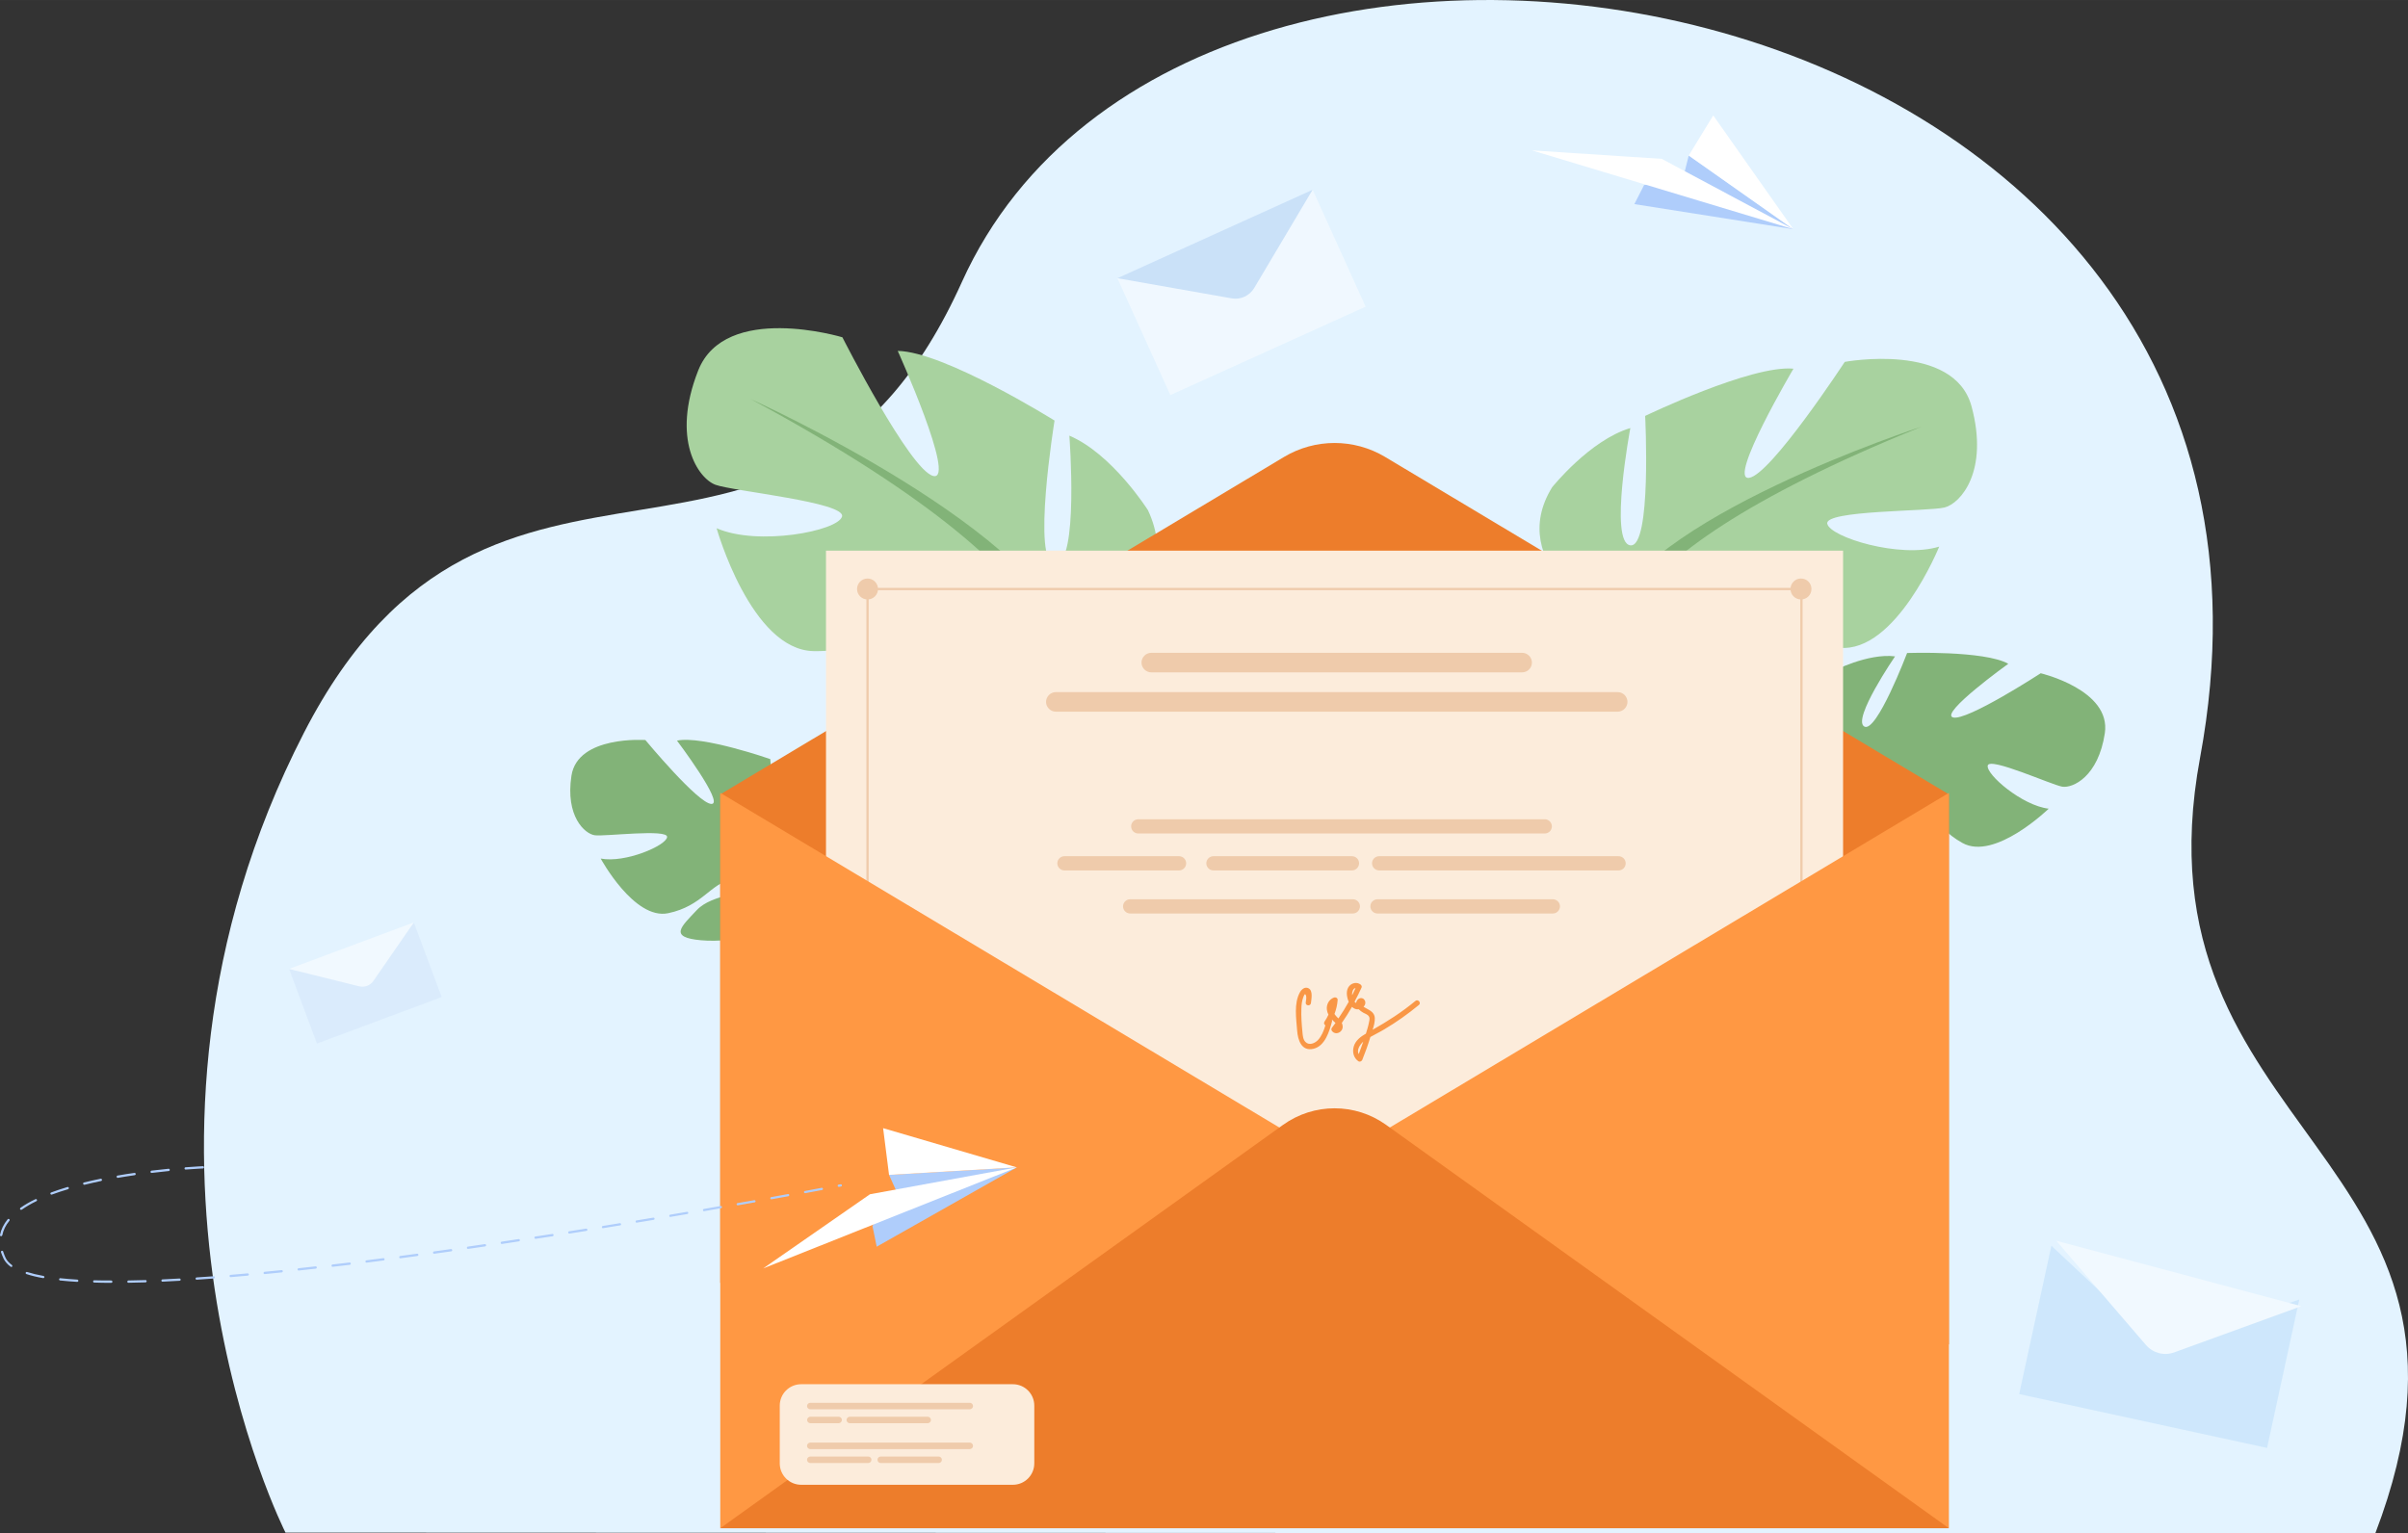 <svg xmlns="http://www.w3.org/2000/svg" id="_&#x421;&#x43B;&#x43E;&#x439;_1" data-name="&#x421;&#x43B;&#x43E;&#x439; 1" width="859.69mm" height="547.59mm" viewBox="0 0 2436.93 1552.21"><rect x="0" y="0" width="2436.93" height="1552.21" fill="#333333" stroke="none"/><path d="m288.92,1551.41s-197.5-388.7,18.6-809.5c191.8-373.4,494.4-76.5,665.9-456.4,233.9-518,1400.9-315.7,1253.1,481.4-71.5,385.7,324.6,399.8,177.3,785.3l-2114.9-.8Z" fill="#e3f3ff"></path><g><path d="m1851.82,774.71s-46.2-61.2,2.9-95.2c0,0,35.4-18.5,63.1-15.1,0,0-43.6,63.7-31.2,71,12.3,7.4,43.4-74.4,43.4-74.4,0,0,78.1-2.7,102.4,10.9,0,0-69.8,50.2-56,54.3s88.8-44.7,88.8-44.7c0,0,71.5,16.8,64.9,60.7s-32.4,55.9-43.2,54.1c-10.9-1.9-73.4-30.3-75.3-21.4-2,8.9,34.8,40.6,61.7,43.7,0,0-54.5,53-87.3,34.7-32.9-18.3-34.1-44.2-54.6-55.2s-38.5-12.1-30.4-1.7c8.1,10.4,45.7,22.3,56.5,44.4,10.7,22.1,20.7,37.2-14,29.7s-90.1-36.7-90.7-66.2l-1-29.6Z" fill="#82b378"></path><g><path d="m2094.52,741.11s-195.8-19.8-242.7,33.6c0,0-11.4,28.1-42.5,52.4l-5.4,12.2s36.3-33.7,48.6-35.2c-.1.1-14.8-70.6,242-63Z" fill="#82b378"></path><path d="m1809.22,827.21s-44.1,28.5-50.5,84l7.6,1.2s17.1-56.7,42.8-77.7c25.8-21.1.1-7.5.1-7.5Z" fill="#82b378"></path></g></g><g><path d="m1625.32,628.41s-102.4-57.3-54.6-135.1c0,0,38.2-47.8,79.2-60,0,0-21.8,116,0,118.7s15-131,15-131c0,0,107.8-51.9,150.1-47.8,0,0-66.9,113.3-45,110.5,21.8-2.7,96.9-117.4,96.9-117.4,0,0,110.5-20.5,128.3,45,17.7,65.5-10.9,98.3-27.3,102.4s-121.5,2.7-118.7,16.4c2.7,13.6,73.7,35.5,113.3,23.2,0,0-43.7,107.8-101,102.4-57.3-5.5-75.1-40.9-110.5-43.7-35.5-2.7-61.4,6.8-43.7,16.4,17.7,9.6,77.8,3.1,106.4,27.5,28.7,24.4,51.9,39.4-1.4,50.3-53.2,10.9-148.8,4.1-167.9-36.8l-19.1-41Z" fill="#a8d29f"></path><g><path d="m1944.62,431.91s-286.6,92.8-319.3,196.5c0,0,1.4,46.4-27.3,99.6v20.5s30-69.6,46.4-79.2c0,.1-64.2-90,300.2-237.4Z" fill="#82b378"></path><path d="m1598.02,728.11s-44.2,67.1-19,148.8l11.4-3.1s-11-90,12.1-135.2-4.5-10.5-4.5-10.5Z" fill="#82b378"></path></g></g><g><path d="m1085.52,657.81s119.1-50.4,76.2-141.4c0,0-36.1-57-79.5-75.4,0,0,9.9,129.8-14.4,130.1s-.6-145.4-.6-145.4c0,0-111.9-69.9-158.7-70.5,0,0,59.6,132.2,36,126.6-23.6-5.6-92-140.4-92-140.4,0,0-118.7-35.8-146,33.8-27.4,69.6.1,109,17.5,115.5s132.8,17.7,128.1,32.3c-4.6,14.6-85.1,30-126.9,11.7,0,0,34.8,123.4,98.3,124.4s87.2-35.8,126.4-34.5c39.2,1.3,66.5,14.9,45.9,23.2s-85.6-6-120,17.2-61.6,36.9-4.6,55.3c57,18.4,162.5,22.5,188.4-20l25.9-42.5Z" fill="#a8d29f"></path><g><path d="m759.42,403.81s302.8,136.4,326.1,254.1c0,0-7.1,50.7,17.8,112.5l-2.5,22.4s-24.5-79.9-41.3-92.4c.1,0,81.3-91-300.1-296.6Z" fill="#82b378"></path><path d="m1103.42,770.31s40.3,78.9,2.8,165.4l-12.1-4.7s23-97.3,3.1-149.7c-19.8-52.4,6.2-11,6.2-11Z" fill="#82b378"></path></g></g><path d="m841.22,950.31c-21-30.4-23.4-58.6-23.4-58.6,0,0,58.2-41.8,23.9-85.8,0,0-26.5-26.4-52.2-31.1,0,0,21.2,69,8.1,72.1-13.1,3.2-18.1-78.5-18.1-78.5,0,0-69-24.1-94.4-18.7,0,0,48.4,64.2,34.9,64.1-13.4-.2-66.9-64.7-66.9-64.7,0,0-68.5-4.9-74.8,36.1-6.3,41,13.4,58.9,23.6,60.3,10.2,1.4,74-6.7,73.2,1.8-.7,8.5-42.3,26.6-67.2,21.8,0,0,33.9,62.5,68.3,55.3,34.4-7.2,42.8-30,64.1-34.1,21.4-4.1,37.8-.1,27.6,7-10.1,7-47,7.2-62.8,24-15.7,16.8-28.8,27.5,4.3,30.5,33.1,3,90.6-7.7,99.4-33.9.4-1.1.7-2.2,1.1-3.3-.5,2.1-1.1,3.3-1.1,3.3,6.4,2.8,17.2,18.4,24.8,30.4,1.1,2.1,2.9,4.9,5.4,8.7h0c1,1.7,1.9,3.2,2.5,4.2,14.6,27.2,14.1,77.1,14.1,77.1l7.1,1.1c10-51.3-21.5-89.1-21.5-89.1Z" fill="#82b378"></path><g><path d="m728.92,804.11l570.6-341.6c31.5-18.8,70.7-18.8,102.2,0l570.6,341.6v556.8l-1243.4-62.3v-494.5h0Z" fill="#ed7d2b"></path><rect x="835.92" y="557.41" width="1029.3" height="889.6" fill="#fcecdb"></rect><g><circle cx="877.95" cy="596.22" r="10.6" fill="#efcbab"></circle><path d="m1812.02,596.21c0-5.8,4.7-10.6,10.6-10.6s10.6,4.7,10.6,10.6-4.7,10.6-10.6,10.6-10.6-4.7-10.6-10.6Z" fill="#efcbab"></path><rect x="877.92" y="595.11" width="944.7" height="2.3" fill="#efcbab"></rect><rect x="876.82" y="592.01" width="2.3" height="944.7" fill="#efcbab"></rect><rect x="1821.92" y="592.01" width="2.3" height="944.7" fill="#efcbab"></rect></g><g><polygon points="1972.32 802.61 1972.32 1546.91 728.92 1546.91 728.92 802.61 1350.62 1174.81 1972.32 802.61" fill="#ff9843"></polygon><path d="m728.92,1547.01l569.5-408.3c31.2-22.4,73.2-22.4,104.4,0l569.5,408.3H728.92Z" fill="#ed7d2b"></path></g><path d="m1540.42,680.61h-375.3c-5.4,0-9.9-4.5-9.9-9.9h0c0-5.4,4.5-9.9,9.9-9.9h375.3c5.4,0,9.9,4.5,9.9,9.9h0c0,5.5-4.5,9.9-9.9,9.9Z" fill="#efcbab"></path><path d="m1637.12,720.41h-568.6c-5.4,0-9.9-4.5-9.9-9.9h0c0-5.4,4.5-9.9,9.9-9.9h568.6c5.5,0,9.9,4.5,9.9,9.9h0c0,5.4-4.5,9.9-9.9,9.9Z" fill="#efcbab"></path><g><path d="m1563.32,843.71h-411.4c-3.9,0-7.2-3.2-7.2-7.2h0c0-3.9,3.2-7.2,7.2-7.2h411.4c3.9,0,7.2,3.2,7.2,7.2h0c0,4-3.2,7.2-7.2,7.2Z" fill="#efcbab"></path><g><path d="m1193.22,881.11h-116c-3.9,0-7.2-3.2-7.2-7.2h0c0-3.9,3.2-7.2,7.2-7.2h116c3.9,0,7.2,3.2,7.2,7.2h0c0,4-3.3,7.2-7.2,7.2Z" fill="#efcbab"></path><path d="m1368.22,881.11h-140.2c-3.9,0-7.2-3.2-7.2-7.2h0c0-3.9,3.2-7.2,7.2-7.2h140.2c3.9,0,7.2,3.2,7.2,7.2h0c-.1,4-3.3,7.2-7.2,7.2Z" fill="#efcbab"></path><path d="m1638.02,881.11h-242.3c-3.9,0-7.2-3.2-7.2-7.2h0c0-3.9,3.2-7.2,7.2-7.2h242.3c3.9,0,7.2,3.2,7.2,7.2h0c0,4-3.2,7.2-7.2,7.2Z" fill="#efcbab"></path></g><g><path d="m1369.12,924.71h-225.4c-3.9,0-7.2-3.2-7.2-7.2h0c0-3.9,3.2-7.2,7.2-7.2h225.4c3.9,0,7.2,3.2,7.2,7.2h0c-.1,4-3.3,7.2-7.2,7.2Z" fill="#efcbab"></path><path d="m1571.52,924.71h-177.5c-3.9,0-7.2-3.2-7.2-7.2h0c0-3.9,3.2-7.2,7.2-7.2h177.5c3.9,0,7.2,3.2,7.2,7.2h0c-.1,4-3.3,7.2-7.2,7.2Z" fill="#efcbab"></path></g></g><path d="m1432.42,1013.21c-13.6,11.3-28.1,20.6-43.3,29.2,1.3-4,2.4-8.3,2.2-12-.3-5.2-4.4-7.4-8.5-9.6-1-.5-2-1.1-2.9-1.7,1.6-1.6,2.4-3.7,1.4-6.1-1.7-3.9-6.6-3.3-8.3.3-.3.7-.5,1.3-.6,2-.7-.4-1.2-.7-1.6-1.3,2.5-4.7,4.9-9.5,7.1-14.3.5-1.1-.1-2.4-1-3.1-3.6-2.7-8.6-1.8-11.5,1.6-3.5,4.1-2.6,10.3-.9,14.9.1.3.2.6.4,1-3.2,5.8-6.7,11.4-10.4,16.8-.3-.4-.7-.7-1.1-1-1-.9-2-2.2-2.9-3.5,1.7-4.4,2.8-9.1,3.2-14,.2-2.2-2-3.2-3.8-2.6-5,1.9-7.7,7-7.1,12.2.2,1.8.8,3.5,1.6,5.1-1.1,2.4-2.4,4.8-4,7.1-1,1.5-.3,3,.9,3.7-1.6,5.5-3.9,11.1-7.6,15-3.1,3.2-8.9,5.7-12.6,1.8-2.4-2.4-2.7-6.5-3-9.7-.8-7.9-1.4-16.1-1.1-24,.1-3.8.5-7.6,1.8-11.1.8-2.2,1.9-5.6,3-1.7.5,1.9-.2,4.8-.4,6.7-.3,3.4,4.9,3.8,5.3.4.4-4,2.2-12.3-2.3-14.8-3.7-2.1-7.2.9-8.9,4-6.2,11.2-3.7,26.5-2.8,38.6.7,9.7,4.4,21.5,16.7,18.5,11.6-2.9,15.9-17.5,18.6-27.6.2-.6.1-1.2-.1-1.7,0-.1.1-.2.1-.2l1.5,1.5c.7.6,1.3,1.2,2,1.9-1.2,1.7-2.5,3.4-3.7,5-.7.9-.5,2.4.2,3.2,3.9,4.7,10.9,1.2,10.8-4.6,0-1.3-.4-2.5-.9-3.6,3.7-5.3,7.1-10.7,10.3-16.3,1.7,1.6,3.8,2.7,6.3,2.5.2,0,.4,0,.5-.1,1.4,1.4,3,2.6,4.6,3.5,1.5.8,3.2,1.4,4.6,2.5,2.5,2.1,1.8,4.4,1.2,7.3-.7,3.8-1.9,7.7-3.1,11.4-5.3,3-10.5,6.9-12.3,13-1.6,5.6-.2,11.5,4.6,14.9,1.4,1,3.3.2,4-1.3,3-7.4,5.7-14.9,8-22.5.1-.2.2-.5.2-.7,4.7-2.7,9.6-5,14.2-7.8,12.3-7.3,24-15.6,35-24.7,2.5-2.2-1-6.2-3.6-4Zm-64.1-7c0-2.1,1.1-6,3.5-5.9-1.1,2.4-2.2,4.7-3.4,7.1-.1-.5-.1-.9-.1-1.2Zm6.7,60.9c-2.2-4.2,1-9.3,4.6-12.7-1.5,4.3-3,8.6-4.6,12.7Z" fill="#f99746"></path></g><g fill="none" opacity=".5"><polygon points="1328.42 192.11 1382.02 310.41 1184.42 399.91 1130.82 281.61 1256.42 296.01 1328.42 192.11" fill="#fdfeff"></polygon><path d="m1130.82,281.61l197.5-89.5-59.1,99.5c-4.7,7.8-13.7,12-22.7,10.4l-115.7-20.4Z" fill="#b1cff2"></path></g><g fill="none" opacity=".5"><polygon points="418.82 933.71 447.02 1009.31 320.72 1056.41 292.52 980.81 369.72 995.11 418.82 933.71" fill="#d2e4f9"></polygon><path d="m292.52,980.81l126.3-47.1-40.9,59.2c-3.2,4.7-9,6.9-14.5,5.5l-70.9-17.6Z" fill="#fff"></path></g><g fill="none" opacity=".5"><polygon points="2326.92 1315.51 2294.32 1465.71 2043.42 1411.21 2076.02 1261.01 2185.22 1363.41 2326.92 1315.51" fill="#b9dcf9"></polygon><path d="m2081.02,1256.01l248,66.2-128.7,46.8c-10.2,3.7-21.5.7-28.6-7.5l-90.7-105.5Z" fill="#fff"></path></g><g><path d="m112.62,1298.61h0c-6,0-11.8-.1-17.3-.3-.6,0-1.1-.5-1.1-1.2,0-.6.5-1.1,1.2-1.1,5.5.2,11.3.2,17.2.2.6,0,1.1.5,1.1,1.2.1.7-.5,1.2-1.1,1.2Zm17.3-.1c-.6,0-1.1-.5-1.1-1.1s.5-1.2,1.1-1.2c5.5-.1,11.3-.2,17.3-.4.7-.1,1.2.5,1.2,1.1s-.5,1.2-1.1,1.2c-6,.2-11.8.3-17.4.4h0Zm-51.8-.9h0c-6.2-.4-12-.8-17.3-1.4-.6-.1-1.1-.6-1-1.3.1-.6.6-1.1,1.3-1,5.3.6,11.1,1,17.1,1.4.6,0,1.1.6,1.1,1.2-.1.7-.6,1.1-1.2,1.1Zm86.3-.2c-.6,0-1.1-.5-1.1-1.1s.5-1.2,1.1-1.2c5.5-.3,11.3-.6,17.2-.9.6,0,1.2.4,1.2,1.1,0,.6-.4,1.2-1.1,1.2-5.8.3-11.7.6-17.3.9q.1,0,0,0Zm34.6-2c-.6,0-1.1-.5-1.1-1.1s.4-1.2,1.1-1.2c5.7-.4,11.4-.8,17.2-1.2.6,0,1.2.4,1.2,1.1,0,.6-.4,1.2-1.1,1.2-5.8.4-11.6.8-17.3,1.2h0Zm-155.2-1.6h-.2c-6.4-1.1-12-2.5-16.9-4.1-.6-.2-.9-.8-.7-1.4.2-.6.8-.9,1.4-.7,4.8,1.5,10.4,2.9,16.6,4,.6.1,1,.7.9,1.3-.1.6-.5.9-1.1.9Zm189.6-1c-.6,0-1.1-.5-1.1-1.1-.1-.6.4-1.2,1-1.2,5.7-.5,11.4-1,17.2-1.5.6-.1,1.2.4,1.3,1s-.4,1.2-1,1.3c-5.9.5-11.6,1-17.4,1.5q.1,0,0,0Zm34.4-3.1c-.6,0-1.1-.4-1.1-1-.1-.6.4-1.2,1-1.3,5.7-.6,11.4-1.1,17.2-1.7.6-.1,1.2.4,1.3,1s-.4,1.2-1,1.3c-5.8.6-11.5,1.2-17.2,1.7h-.2Zm34.4-3.6c-.6,0-1.1-.4-1.1-1-.1-.6.4-1.2,1-1.3,5.7-.6,11.4-1.2,17.2-1.9.6-.1,1.2.4,1.3,1s-.4,1.2-1,1.3c-5.8.6-11.5,1.3-17.2,1.9h-.2Zm-290.7-3.6c-.2,0-.5-.1-.7-.2-3.3-2.4-5.7-5.2-7.2-8.2-1-2.2-1.9-4.4-2.6-6.5-.2-.6.1-1.3.8-1.4.6-.2,1.3.1,1.4.8.6,2,1.5,4.1,2.4,6.2,1.2,2.6,3.4,5.1,6.4,7.3.5.4.6,1.1.3,1.6-.1.3-.5.4-.8.4Zm325.1-.2c-.6,0-1.1-.4-1.1-1-.1-.6.4-1.2,1-1.3,5.7-.7,11.4-1.3,17.2-2,.6-.1,1.2.4,1.3,1s-.4,1.2-1,1.3c-5.7.7-11.5,1.4-17.2,2h-.2Zm34.3-4.2c-.6,0-1.1-.4-1.1-1-.1-.6.4-1.2,1-1.3,5.7-.7,11.4-1.4,17.1-2.2.6-.1,1.2.4,1.3,1s-.4,1.2-1,1.3c-5.7.7-11.4,1.5-17.1,2.2h-.2Zm34.2-4.4c-.6,0-1.1-.4-1.1-1-.1-.6.4-1.2,1-1.3,5.7-.8,11.4-1.5,17.1-2.3.6-.1,1.2.4,1.3,1s-.4,1.2-1,1.3c-5.7.8-11.4,1.5-17.1,2.3h-.2Zm34.2-4.6c-.6,0-1.1-.4-1.1-1-.1-.6.4-1.2,1-1.3,5.7-.8,11.4-1.6,17.1-2.4.6-.1,1.2.3,1.3,1,.1.6-.3,1.2-1,1.3-5.7.8-11.4,1.6-17.1,2.4h-.2Zm34.3-4.9c-.6,0-1.1-.4-1.1-1-.1-.6.3-1.2,1-1.3,5.7-.8,11.4-1.6,17.1-2.5.6-.1,1.2.3,1.3,1,.1.6-.3,1.2-1,1.3-5.7.8-11.4,1.7-17.1,2.5h-.2Zm34.2-5c-.6,0-1.1-.4-1.1-1-.1-.6.3-1.2,1-1.3,5.7-.9,11.4-1.7,17.1-2.6.6-.1,1.2.3,1.3,1,.1.6-.3,1.2-1,1.3-5.7.9-11.4,1.7-17.1,2.6h-.2Zm34.1-5.2c-.6,0-1-.4-1.1-1s.3-1.2,1-1.3c5.7-.9,11.4-1.8,17.1-2.6.6-.1,1.2.3,1.3,1,.1.6-.3,1.2-1,1.3-5.7.9-11.4,1.8-17.1,2.6h-.2Zm-540.8-2.6h-.2c-.6-.1-1-.7-.9-1.4,1.1-5.5,3.7-10.8,7.7-15.7.4-.5,1.1-.6,1.6-.2s.6,1.1.2,1.6c-3.8,4.6-6.2,9.6-7.2,14.7-.2.6-.7,1-1.2,1Zm575-2.7c-.6,0-1-.4-1.1-1s.3-1.2,1-1.3c5.7-.9,11.4-1.8,17.1-2.7.6-.1,1.2.3,1.3,1,.1.6-.3,1.2-1,1.3-5.6.9-11.3,1.8-17.1,2.7h-.2Zm34.1-5.4c-.6,0-1-.4-1.1-1s.3-1.2,1-1.3c5.7-.9,11.4-1.9,17.1-2.8.6-.1,1.2.3,1.3.9s-.3,1.2-.9,1.3c-5.6.9-11.3,1.9-17.1,2.8q-.2.1-.3.1Zm34.1-5.6c-.6,0-1-.4-1.1-1s.3-1.2.9-1.3c5.8-1,11.4-1.9,17-2.8.6-.1,1.2.3,1.3.9s-.3,1.2-.9,1.3c-5.6.9-11.3,1.9-17,2.8q-.1.1-.2.1Zm34.1-5.8c-.6,0-1-.4-1.1-1s.3-1.2.9-1.3c5.8-1,11.5-1.9,17-2.9.6-.1,1.2.3,1.3.9.1.6-.3,1.2-.9,1.3-5.6,1-11.3,1.9-17,2.9q-.1.1-.2.1Zm34.1-5.8c-.5,0-1-.4-1.1-1s.3-1.2.9-1.3c5.8-1,11.5-2,17-3,.6-.1,1.2.3,1.3.9.1.6-.3,1.2-.9,1.3-5.5,1-11.2,2-17,3-.1.1-.2.1-.2.1Zm-691.2-1.4c-.4,0-.7-.2-.9-.5-.4-.5-.2-1.2.3-1.6,4.3-3,9.4-6,15.1-8.7.6-.3,1.3,0,1.5.5.3.6,0,1.3-.5,1.5-5.6,2.7-10.5,5.6-14.8,8.6-.3.1-.5.2-.7.2Zm725.2-4.6c-.5,0-1-.4-1.1-.9-.1-.6.3-1.2.9-1.3,5.9-1,11.6-2.1,17-3,.6-.1,1.2.3,1.3.9.1.6-.3,1.2-.9,1.3-5.5,1-11.2,2-17,3h-.2Zm34.1-6.1c-.5,0-1-.4-1.1-.9-.1-.6.3-1.2.9-1.3,6-1.1,11.7-2.1,17-3.1.6-.1,1.2.3,1.3.9.1.6-.3,1.2-.9,1.3-5.3,1-11,2-17,3.1h-.2Zm-728.5-4.7c-.5,0-.9-.3-1.1-.7-.2-.6.1-1.3.7-1.5,5.1-1.9,10.6-3.7,16.5-5.5.6-.2,1.3.2,1.4.8.2.6-.2,1.2-.8,1.4-5.8,1.7-11.3,3.6-16.3,5.4-.1.1-.2.1-.4.1Zm762.6-1.5c-.5,0-1-.4-1.1-.9-.1-.6.3-1.2.9-1.3,6.5-1.2,12.2-2.3,17-3.2.6-.1,1.2.3,1.3.9.1.6-.3,1.2-.9,1.3-4.8.9-10.6,2-17,3.2h-.2Zm34.1-6.4c-.5,0-1-.4-1.1-.9-.1-.6.3-1.2.9-1.3,1.2-.2,1.8-.4,2-.4.7-.2,1.4.4,1.4,1.1,0,1-.1,1-2.9,1.5-.2,0-.3,0-.3,0Zm-763.6-2.1c-.5,0-1-.4-1.1-.9-.2-.6.2-1.2.8-1.4,5.4-1.3,11.1-2.6,16.9-3.8.6-.1,1.2.3,1.4.9.1.6-.3,1.2-.9,1.4-5.8,1.2-11.5,2.5-16.8,3.8h-.3Zm33.9-7c-.6,0-1-.4-1.1-1s.3-1.2.9-1.3c5.5-1,11.3-1.9,17.1-2.7.6-.1,1.2.3,1.3,1,.1.6-.3,1.2-1,1.3-5.8.8-11.6,1.8-17.1,2.7.1,0,0,0-.1,0Zm34.3-5c-.6,0-1.1-.4-1.1-1-.1-.6.4-1.2,1-1.3,5.7-.7,11.5-1.3,17.2-1.9.6-.1,1.2.4,1.3,1,.1.6-.4,1.2-1,1.3-5.7.6-11.5,1.2-17.2,1.9h-.2Zm34.4-3.4c-.6,0-1.1-.5-1.1-1.1s.4-1.2,1.1-1.2c10.7-.8,17.3-1.1,17.4-1.1.6-.1,1.2.5,1.2,1.1s-.5,1.2-1.1,1.2c-.1,0-6.7.3-17.5,1.1q.1,0,0,0Z" fill="#afcdfb"></path><g><polygon points="887.22 1262.01 1029.02 1181.71 899.72 1189.31 909.62 1211.21 882.92 1240.81 887.22 1262.01" fill="#afcdfb"></polygon><polygon points="1029.02 1181.71 880.42 1208.91 772.32 1284.01 1029.02 1181.71" fill="#fff"></polygon><polygon points="899.72 1189.31 1029.02 1181.71 893.72 1142.01 899.72 1189.31" fill="#fff"></polygon></g></g><g><polygon points="1654.02 206.61 1814.92 232.01 1709.02 157.41 1703.22 180.71 1663.82 187.31 1654.02 206.61" fill="#afcdfb"></polygon><polygon points="1814.92 232.01 1681.72 160.81 1550.32 152.21 1814.92 232.01" fill="#fff"></polygon><polygon points="1709.02 157.41 1814.92 232.01 1733.82 116.81 1709.02 157.41" fill="#fff"></polygon></g><g><path d="m1025.02,1503.01h-214.2c-12,0-21.7-9.7-21.7-21.7v-58.4c0-12,9.7-21.7,21.7-21.7h214.2c12,0,21.7,9.7,21.7,21.7v58.4c0,12-9.7,21.7-21.7,21.7Z" fill="#fcecdb"></path><g><path d="m981.42,1426.61h-161.4c-1.8,0-3.3-1.5-3.3-3.3h0c0-1.8,1.5-3.3,3.3-3.3h161.4c1.8,0,3.3,1.5,3.3,3.3h0c0,1.8-1.5,3.3-3.3,3.3Z" fill="#efcbab"></path><path d="m848.72,1440.71h-28.6c-1.8,0-3.3-1.5-3.3-3.3h0c0-1.8,1.5-3.3,3.3-3.3h28.6c1.8,0,3.3,1.5,3.3,3.3h0c-.1,1.8-1.5,3.3-3.3,3.3Z" fill="#efcbab"></path><path d="m938.82,1440.71h-78.8c-1.8,0-3.3-1.5-3.3-3.3h0c0-1.8,1.5-3.3,3.3-3.3h78.8c1.8,0,3.3,1.5,3.3,3.3h0c0,1.8-1.5,3.3-3.3,3.3Z" fill="#efcbab"></path></g><g><path d="m981.42,1466.91h-161.4c-1.8,0-3.3-1.5-3.3-3.3h0c0-1.8,1.5-3.3,3.3-3.3h161.4c1.8,0,3.3,1.5,3.3,3.3h0c0,1.8-1.5,3.3-3.3,3.3Z" fill="#efcbab"></path><path d="m878.62,1481.01h-58.6c-1.8,0-3.3-1.5-3.3-3.3h0c0-1.8,1.5-3.3,3.3-3.3h58.6c1.8,0,3.3,1.5,3.3,3.3h0c0,1.8-1.5,3.3-3.3,3.3Z" fill="#efcbab"></path><path d="m949.92,1481.01h-58.6c-1.8,0-3.3-1.5-3.3-3.3h0c0-1.8,1.5-3.3,3.3-3.3h58.6c1.8,0,3.3,1.5,3.3,3.3h0c0,1.8-1.5,3.3-3.3,3.3Z" fill="#efcbab"></path></g></g></svg>